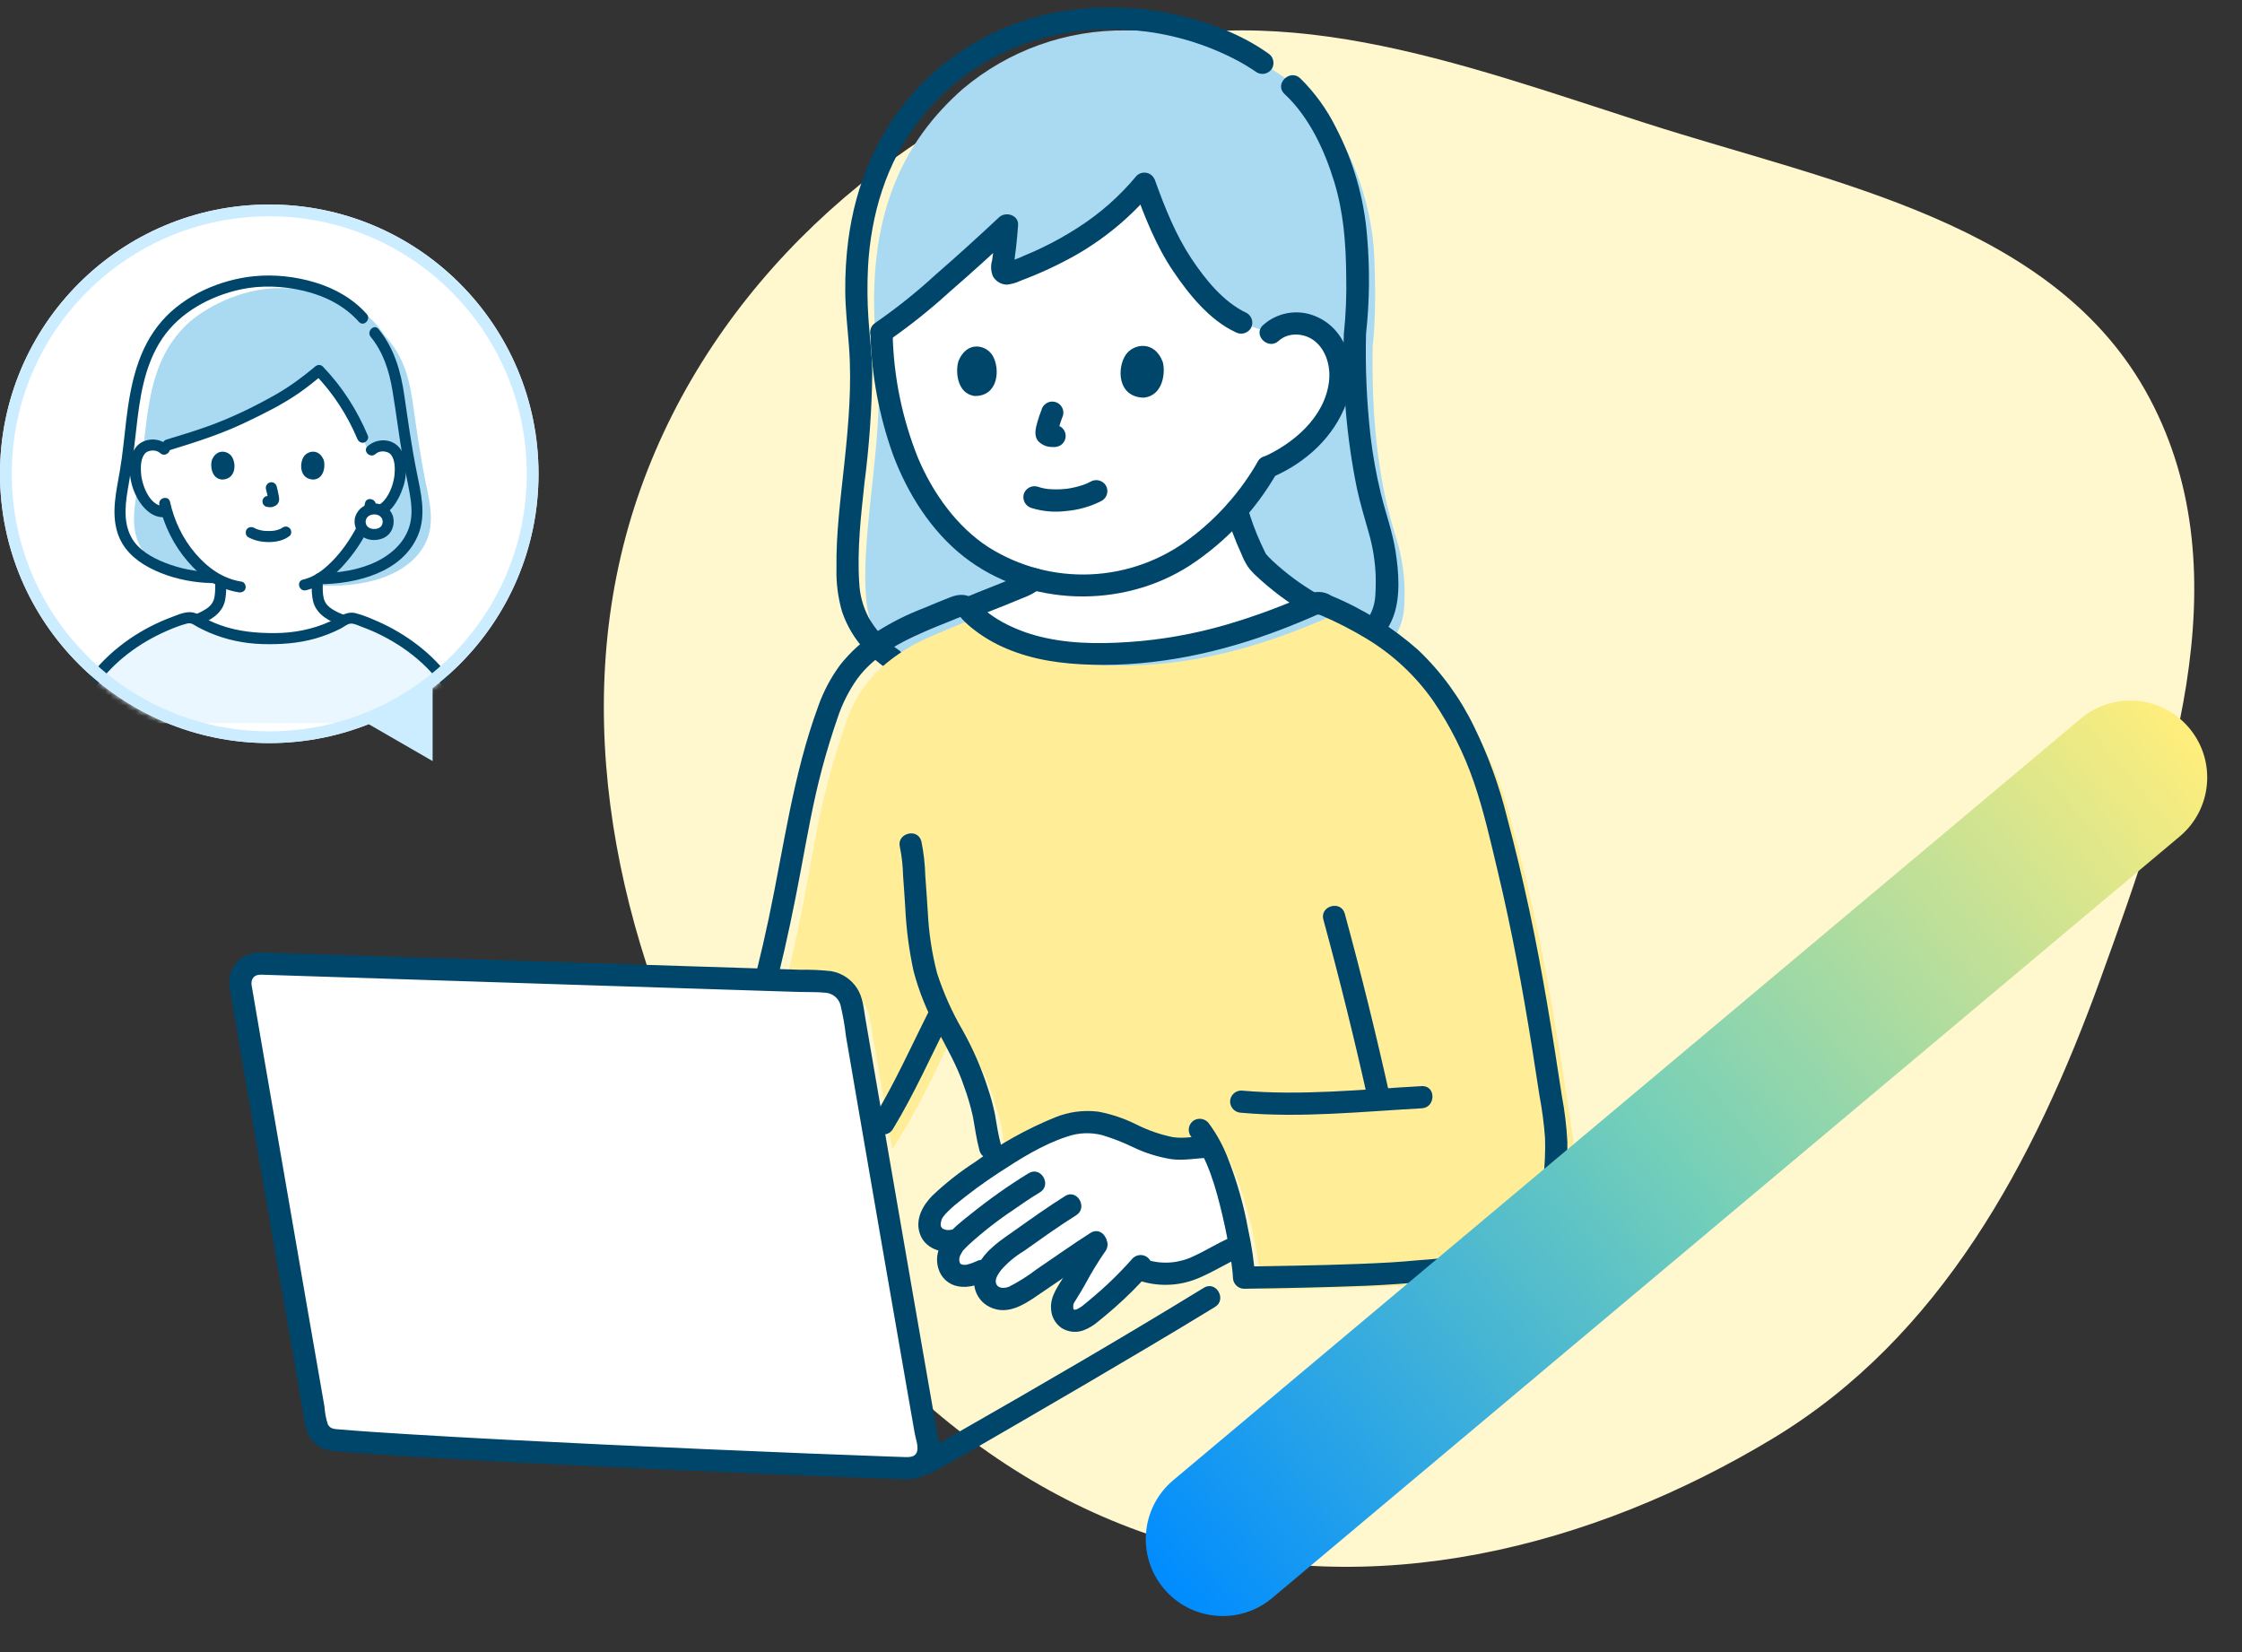 <svg width="437" height="322" viewBox="0 0 437 322" fill="none" xmlns="http://www.w3.org/2000/svg">
<rect x="0" y="0" width="437" height="322" fill="#333333" stroke="none"/>
<path d="M320.621 23.957C357.584 35.816 400.725 43.328 418.97 77.591C437.465 112.325 422.828 153.749 409.433 190.749C396.454 226.602 378.215 260.654 345.568 280.352C310.129 301.733 267.407 312.375 227.808 300.332C187.268 288.002 157.086 255.123 138.084 217.249C119.005 179.224 110.578 135.256 124.882 95.191C138.965 55.747 172.332 25.413 211.689 11.09C247.407 -1.909 284.428 12.346 320.621 23.957Z" fill="#FFF7CE"/>
<circle cx="52.483" cy="92.347" r="52.483" fill="white"/>
<mask id="mask0_766_172" style="mask-type:alpha" maskUnits="userSpaceOnUse" x="0" y="39" width="105" height="106">
<circle cx="52.483" cy="92.347" r="52.483" fill="white"/>
</mask>
<g mask="url(#mask0_766_172)">
<path d="M43.926 113.898C37.794 113.898 29.802 111.116 27.388 106.633C25.28 102.718 26.255 98.376 27.02 93.956C28.949 83.357 27.888 71.406 36.374 63.281C39.528 60.262 46.634 56.149 54.619 56.149C59.531 56.149 64.76 57.153 69.023 59.691C71.406 61.11 73.497 63.037 74.982 65.398C78.454 69.099 79.707 73.383 80.408 78.188C81.186 83.527 81.909 88.88 83.003 94.166C83.995 98.959 85.017 103.404 81.859 107.591C78.085 112.594 70.802 114.154 64.728 114.154" fill="#AAD9F2"/>
<path d="M29.595 98.915C30.337 99.527 31.458 99.918 32.497 99.655C33.248 102.242 34.614 105.366 37.022 108.272C38.886 110.521 40.847 112.197 43.033 113.25C43.024 114.078 43.044 114.464 42.961 115.604C42.92 116.157 42.878 116.753 42.673 117.292C42.399 118.001 42.029 118.615 41.436 119.094C40.447 119.89 39.436 120.359 38.277 120.814C42.605 123.394 47.664 124.595 52.737 124.455C57.22 124.575 61.692 123.659 65.676 121.67C66.05 121.425 66.439 121.171 66.834 120.913C65.565 120.426 64.481 119.948 63.42 119.094C62.826 118.615 62.457 118.001 62.183 117.292C61.978 116.754 61.935 116.157 61.895 115.604C61.806 114.376 61.835 114.022 61.819 113.046C66.499 110.452 70.193 104.136 70.872 102.314C71.107 101.829 71.493 100.831 71.805 99.811C71.969 99.839 72.063 99.856 72.063 99.856C73.036 100.024 74.056 99.655 74.751 99.091C76.436 97.723 77.14 95.809 77.57 94.558C78.177 92.791 78.226 89.932 77.338 88.377C77.04 87.856 76.347 86.968 74.71 86.904C73.705 86.864 72.472 87.292 71.856 88.501C70.972 85.558 69.544 82.47 67.798 79.584C66.145 76.854 64.206 74.305 62.17 72.228C57.495 76.13 54.956 77.771 46.508 81.783C41.403 84.208 35.791 85.76 31.405 87.126C30.868 86.828 30.267 86.711 29.73 86.728C28.093 86.779 27.393 87.662 27.091 88.181C26.19 89.729 26.217 92.588 26.811 94.36C27.231 95.615 27.921 97.535 29.595 98.915Z" fill="white"/>
<path d="M71.153 98.043C70.85 99.475 70.332 100.832 69.773 102.179C69.78 102.163 69.837 102.046 69.746 102.235C69.709 102.314 69.673 102.394 69.635 102.473C69.54 102.67 69.44 102.865 69.338 103.058C69.085 103.537 68.814 104.005 68.531 104.466C67.078 106.834 65.312 109.064 63.16 110.834C61.959 111.822 60.58 112.62 59.056 112.969C57.705 113.279 58.276 115.357 59.629 115.047C62.711 114.341 65.28 112.109 67.301 109.777C68.978 107.842 70.542 105.662 71.607 103.323C71.913 102.65 72.008 102.438 72.305 101.663C72.684 100.672 73.011 99.655 73.231 98.616C73.517 97.263 71.439 96.684 71.152 98.043L71.153 98.043Z" fill="#00466B"/>
<path d="M31.061 98.388C31.966 102.443 33.853 106.234 36.557 109.388C39.16 112.424 42.506 114.827 46.528 115.444C47.103 115.532 47.687 115.298 47.854 114.691C47.994 114.181 47.68 113.454 47.101 113.365C43.4 112.798 40.476 110.657 38.081 107.864C35.617 104.99 33.962 101.501 33.14 97.816C32.838 96.462 30.759 97.035 31.061 98.388Z" fill="#00466B"/>
<path d="M32.772 86.812C31.438 85.612 29.531 85.322 27.89 86.061C26.687 86.603 25.962 87.722 25.619 88.962C24.806 91.906 25.56 95.346 27.238 97.863C28.36 99.546 30.119 101.05 32.276 100.778C32.854 100.705 33.354 100.334 33.354 99.7C33.354 99.174 32.858 98.549 32.276 98.622C29.334 98.993 27.693 94.709 27.5 92.347C27.398 91.108 27.401 89.549 28.168 88.496C28.058 88.647 28.272 88.383 28.279 88.376C28.32 88.338 28.424 88.232 28.453 88.21C28.678 88.038 28.939 87.934 29.213 87.871C29.93 87.706 30.693 87.837 31.247 88.336C32.276 89.261 33.806 87.741 32.772 86.812Z" fill="#00466B"/>
<path d="M73.185 88.493C73.718 88.021 74.447 87.892 75.133 88.032C75.437 88.094 75.735 88.205 75.981 88.399C75.918 88.349 76.185 88.6 76.153 88.568C76.182 88.596 76.371 88.845 76.261 88.69C77.015 89.753 77.007 91.308 76.895 92.547C76.683 94.913 75.002 99.171 72.062 98.777C71.484 98.7 70.984 99.328 70.984 99.855C70.984 100.502 71.482 100.855 72.062 100.933C75.605 101.407 77.766 97.543 78.659 94.691C79.45 92.166 79.492 88.141 77.011 86.499C75.361 85.408 73.104 85.691 71.661 86.969C70.62 87.891 72.149 89.41 73.185 88.493Z" fill="#00466B"/>
<path d="M48.426 104.726C49.669 105.383 51.008 105.66 52.415 105.651C53.854 105.641 55.298 105.354 56.45 104.456C56.897 104.108 56.843 103.293 56.45 102.932C55.976 102.498 55.403 102.561 54.927 102.932C55.256 102.676 55.011 102.865 54.925 102.919C54.846 102.971 54.764 103.018 54.68 103.062C54.637 103.084 54.593 103.105 54.549 103.127C54.426 103.19 54.451 103.104 54.602 103.109C54.51 103.106 54.353 103.202 54.263 103.231C53.954 103.331 53.637 103.399 53.317 103.448C53.48 103.423 53.315 103.447 53.239 103.454C53.147 103.463 53.053 103.47 52.96 103.477C52.736 103.491 52.512 103.497 52.287 103.496C52.086 103.494 51.885 103.487 51.685 103.474C51.593 103.468 51.5 103.461 51.409 103.451C51.388 103.449 51.055 103.397 51.288 103.438C50.99 103.385 50.695 103.329 50.404 103.242C50.28 103.205 50.159 103.161 50.037 103.119C49.765 103.026 50.207 103.206 49.962 103.09C49.81 103.018 49.661 102.944 49.513 102.866C49.014 102.603 48.318 102.723 48.038 103.253C47.775 103.75 47.893 104.446 48.425 104.727L48.426 104.726Z" fill="#00466B"/>
<path d="M51.845 95.356C52.018 96.015 52.184 96.685 52.283 97.359L52.245 97.073C52.257 97.165 52.262 97.256 52.253 97.349L52.291 97.062C52.284 97.106 52.275 97.146 52.261 97.187L52.37 96.929C52.357 96.958 52.343 96.983 52.326 97.009L52.495 96.791C52.474 96.816 52.454 96.835 52.429 96.856L52.648 96.687C52.597 96.719 52.544 96.746 52.489 96.771L52.747 96.662C52.66 96.699 52.573 96.725 52.48 96.74L52.766 96.702C52.682 96.712 52.6 96.711 52.515 96.702L52.802 96.74C52.707 96.727 52.614 96.704 52.519 96.691C52.376 96.646 52.233 96.64 52.089 96.672C51.946 96.678 51.812 96.721 51.688 96.799C51.465 96.93 51.251 97.186 51.193 97.443C51.13 97.719 51.144 98.029 51.302 98.274C51.442 98.491 51.677 98.733 51.946 98.769C52.166 98.799 52.379 98.855 52.603 98.864C52.949 98.879 53.27 98.773 53.578 98.632C53.96 98.457 54.258 98.11 54.36 97.699C54.446 97.35 54.409 97.049 54.35 96.7C54.241 96.054 54.092 95.415 53.926 94.781C53.857 94.521 53.662 94.273 53.431 94.137C53.2 94.002 52.859 93.945 52.6 94.028C52.039 94.21 51.694 94.77 51.847 95.354L51.845 95.356Z" fill="#00466B"/>
<path d="M41.3 89.668C40.965 90.755 41.183 93.256 43.243 93.469C45.966 93.453 46.111 90.429 45.195 89.007C44.444 87.843 42.238 87.358 41.3 89.668H41.3Z" fill="#00466B"/>
<path d="M63.103 89.667C63.438 90.755 63.219 93.256 61.16 93.469C58.437 93.453 58.292 90.429 59.209 89.007C59.959 87.843 62.166 87.358 63.103 89.667Z" fill="#00466B"/>
<path d="M61.407 71.467C58.912 73.547 56.325 75.448 53.49 77.043C49.32 79.391 44.947 81.499 40.44 83.11C37.802 84.053 35.12 84.862 32.442 85.681C31.119 86.085 31.683 88.166 33.014 87.759C38.078 86.21 43.09 84.613 47.876 82.321C51.463 80.604 55.061 78.841 58.333 76.562C59.926 75.453 61.44 74.234 62.931 72.992C63.997 72.103 62.466 70.585 61.407 71.468L61.407 71.467Z" fill="#00466B"/>
<path d="M61.407 72.991C64.889 76.566 67.699 80.906 69.633 85.502C69.859 86.039 70.346 86.424 70.959 86.255C71.464 86.116 71.939 85.47 71.712 84.93C69.627 79.976 66.69 75.325 62.931 71.468C61.962 70.472 60.438 71.997 61.407 72.991Z" fill="#00466B"/>
<path d="M72.93 99.187C71.312 99.187 70.194 100.325 70.194 101.656C70.194 103.146 71.337 104.172 72.93 104.172C74.586 104.172 75.667 103.137 75.667 101.656C75.667 100.316 74.543 99.187 72.93 99.187Z" fill="white"/>
<path d="M72.931 98.109C71.31 98.129 69.851 99.028 69.293 100.577C68.766 102.039 69.394 103.691 70.625 104.571C71.843 105.441 73.627 105.451 74.93 104.775C76.311 104.057 76.927 102.484 76.676 100.995C76.376 99.213 74.639 98.13 72.931 98.109C72.367 98.102 71.827 98.609 71.853 99.186C71.879 99.776 72.327 100.257 72.931 100.264C73.013 100.265 73.094 100.271 73.177 100.273C73.382 100.278 73.154 100.26 73.128 100.261C73.246 100.255 73.391 100.309 73.505 100.341C73.577 100.362 73.646 100.387 73.717 100.41C73.922 100.476 73.659 100.387 73.662 100.385C73.707 100.361 73.988 100.561 74.035 100.592L74.093 100.632C74.167 100.686 74.167 100.686 74.094 100.631L74.039 100.59C74.074 100.619 74.108 100.649 74.141 100.68C74.165 100.702 74.353 100.929 74.373 100.927C74.302 100.932 74.242 100.724 74.343 100.898C74.371 100.946 74.403 100.992 74.431 101.04C74.457 101.087 74.477 101.145 74.508 101.188C74.543 101.262 74.529 101.227 74.466 101.083C74.482 101.125 74.497 101.167 74.511 101.209C74.532 101.271 74.554 101.505 74.593 101.534C74.578 101.523 74.572 101.256 74.581 101.45C74.584 101.519 74.589 101.587 74.59 101.656C74.59 101.704 74.589 101.753 74.587 101.801L74.582 101.872C74.57 101.991 74.576 101.965 74.598 101.794C74.543 101.872 74.546 102.06 74.517 102.156C74.507 102.188 74.456 102.284 74.464 102.312C74.435 102.214 74.57 102.104 74.482 102.263C74.43 102.357 74.377 102.448 74.322 102.54C74.232 102.688 74.247 102.533 74.356 102.5C74.34 102.505 74.289 102.578 74.271 102.595C74.228 102.642 74.182 102.687 74.135 102.73C74.111 102.752 74.087 102.773 74.061 102.793C73.999 102.845 74.029 102.822 74.152 102.724C74.093 102.723 73.936 102.865 73.872 102.899C73.849 102.911 73.696 102.968 73.689 102.988C73.696 102.966 73.94 102.901 73.754 102.955C73.639 102.989 73.527 103.028 73.41 103.053C73.365 103.063 73.234 103.111 73.191 103.094L73.326 103.076C73.275 103.081 73.223 103.085 73.171 103.088C73.038 103.097 72.905 103.098 72.773 103.093C72.722 103.091 72.67 103.085 72.619 103.083C72.357 103.072 72.858 103.133 72.606 103.081C72.487 103.056 72.369 103.031 72.252 102.996C72.207 102.982 72.163 102.965 72.118 102.951C72.008 102.909 72.03 102.919 72.181 102.981C72.139 102.962 72.098 102.943 72.057 102.922C71.956 102.87 71.864 102.809 71.768 102.75C71.646 102.674 71.812 102.721 71.827 102.799C71.822 102.771 71.703 102.69 71.679 102.668C71.633 102.623 71.455 102.391 71.546 102.533C71.646 102.691 71.53 102.506 71.516 102.484C71.48 102.429 71.446 102.372 71.415 102.315L71.385 102.256C71.336 102.152 71.345 102.177 71.412 102.331C71.416 102.315 71.374 102.229 71.366 102.205C71.329 102.096 71.307 101.985 71.279 101.873C71.222 101.636 71.287 102.127 71.281 101.878C71.28 101.83 71.275 101.781 71.274 101.732C71.272 101.662 71.272 101.591 71.277 101.521C71.278 101.487 71.282 101.453 71.285 101.419C71.294 101.334 71.289 101.374 71.27 101.538C71.316 101.493 71.353 101.216 71.373 101.151C71.428 100.971 71.359 101.216 71.34 101.223C71.372 101.212 71.443 101.023 71.464 100.988C71.488 100.95 71.513 100.914 71.537 100.876C71.642 100.702 71.37 101.043 71.554 100.856C71.575 100.835 71.816 100.588 71.822 100.595C71.828 100.603 71.614 100.739 71.825 100.597C71.884 100.558 71.945 100.521 72.006 100.486C72.055 100.458 72.119 100.438 72.165 100.404C72.238 100.37 72.207 100.382 72.074 100.439C72.12 100.421 72.166 100.404 72.212 100.388C72.358 100.339 72.505 100.307 72.655 100.276C72.775 100.25 72.709 100.218 72.604 100.282C72.671 100.242 72.854 100.267 72.932 100.266C73.495 100.259 74.036 99.775 74.01 99.188C73.984 98.61 73.536 98.103 72.932 98.11L72.931 98.109Z" fill="#00466B"/>
<path d="M72.258 65.658C74.692 68.631 75.851 72.28 76.48 76.018C77.255 80.615 77.791 85.249 78.621 89.839C79.004 91.962 79.494 94.066 79.861 96.192C80.168 97.969 80.371 99.847 80.034 101.636C79.353 105.242 76.632 107.858 73.444 109.425C70 111.117 66.044 111.685 62.243 111.719C60.856 111.731 60.853 113.887 62.243 113.874C69.444 113.81 78.479 111.621 81.507 104.237C83.127 100.289 82.031 96.001 81.222 92.003C80.222 87.059 79.535 82.06 78.808 77.071C78.121 72.353 76.853 67.883 73.782 64.134C72.903 63.06 71.385 64.593 72.258 65.658Z" fill="#00466B"/>
<path d="M41.211 111.463C38.102 111.449 34.992 110.8 32.103 109.658C29.672 108.697 27.008 107.207 25.675 104.861C23.81 101.577 24.512 97.613 25.133 94.088C25.718 90.763 26.135 87.43 26.51 84.076C27.209 77.82 28.038 71.267 31.66 65.932C35.112 60.848 41.002 57.685 46.909 56.41C50.922 55.543 55.191 55.737 59.176 56.677C63.281 57.646 67.122 59.55 69.955 62.732C70.879 63.77 72.399 62.241 71.479 61.208C68.811 58.212 65.245 56.207 61.431 55.051C57.653 53.907 53.494 53.445 49.561 53.831C42.971 54.478 36.007 57.489 31.584 62.534C26.902 67.876 25.468 74.825 24.632 81.675C24.219 85.06 23.934 88.465 23.352 91.827C22.676 95.737 21.658 99.923 22.899 103.828C23.897 106.968 26.257 109.135 29.111 110.64C32.11 112.221 35.452 113.133 38.815 113.488C39.611 113.572 40.41 113.615 41.211 113.619C42.598 113.625 42.6 111.469 41.211 111.463L41.211 111.463Z" fill="#00466B"/>
<path d="M35.92 122.866C37.858 122.105 39.958 121.516 41.654 120.273C42.748 119.472 43.59 118.379 43.868 117.024C44.097 115.907 44.103 114.731 44.109 113.593C44.116 112.206 41.961 112.204 41.953 113.593C41.948 114.512 41.965 115.48 41.803 116.38C41.622 117.377 41.078 118.083 40.24 118.64C38.741 119.637 37.026 120.128 35.347 120.787C34.805 120.999 34.428 121.509 34.594 122.112C34.736 122.628 35.375 123.08 35.92 122.866Z" fill="#00466B"/>
<path d="M60.746 113.593C60.752 114.771 60.74 116.015 61.017 117.165C61.354 118.562 62.258 119.63 63.418 120.427C65.13 121.605 67.204 122.174 69.123 122.925C69.665 123.138 70.306 122.692 70.449 122.173C70.616 121.562 70.24 121.06 69.696 120.847C68.037 120.198 66.334 119.721 64.835 118.781C63.959 118.233 63.337 117.588 63.096 116.591C62.867 115.639 62.907 114.575 62.902 113.593C62.894 112.206 60.739 112.203 60.746 113.593L60.746 113.593Z" fill="#00466B"/>
<path d="M14.257 140.941C16.839 130.654 26.953 122.9 37.27 120.183C41.81 123.2 47.266 124.605 52.737 124.454C58.159 124.599 63.567 123.234 68.112 120.28C78.306 123.073 88.224 130.769 90.777 140.941" fill="#EAF7FF"/>
<path d="M15.296 141.228C16.724 135.647 20.385 130.936 24.892 127.448C27.235 125.633 29.836 124.131 32.551 122.948C33.824 122.394 35.164 121.86 36.512 121.516C37.296 121.316 37.855 121.834 38.515 122.196C39.276 122.612 40.057 122.983 40.855 123.322C44.086 124.694 47.561 125.424 51.068 125.531C54.576 125.638 58.1 125.413 61.493 124.444C63.177 123.964 64.82 123.317 66.38 122.524C66.972 122.223 67.701 121.584 68.366 121.542C69.061 121.498 69.99 121.983 70.638 122.219C73.368 123.216 75.974 124.561 78.384 126.186C83.692 129.762 88.127 134.936 89.737 141.229C90.081 142.572 92.161 142.003 91.816 140.656C90.288 134.687 86.393 129.599 81.578 125.858C79.101 123.933 76.4 122.319 73.521 121.069C72.169 120.482 70.755 119.872 69.321 119.51C67.431 119.033 65.853 120.442 64.222 121.176C60.932 122.659 57.292 123.367 53.693 123.389C50.024 123.411 46.487 123.105 43.006 121.864C42.203 121.578 41.418 121.251 40.653 120.878C39.837 120.481 39.076 119.955 38.252 119.582C36.727 118.891 35.035 119.685 33.581 120.228C30.655 121.32 27.851 122.747 25.276 124.518C19.638 128.398 14.94 133.925 13.217 140.657C12.873 142.001 14.951 142.574 15.295 141.229L15.296 141.228Z" fill="#00466B"/>
</g>
<circle cx="52.483" cy="92.347" r="51.338" stroke="#CBEDFF" stroke-width="2.291"/>
<g clip-path="url(#clip0_766_172)">
<path d="M255.361 19.092C253.516 17.46 251.569 15.945 249.533 14.558C249.397 14.458 249.262 14.364 249.113 14.268C246.291 12.381 243.249 10.844 240.056 9.691C233.505 7.131 226.524 5.853 219.49 5.928C207.85 5.783 196.547 9.835 187.654 17.343C175.898 27.709 168.845 42.133 170.657 65.692C173.191 83.379 167.54 102.45 168.861 117.029C169.244 121.404 171.426 126.669 177.489 130.829C177.489 130.829 197.114 137.74 219.286 137.74C241.457 137.74 264.083 129.549 264.083 129.549C273.534 126.047 273.689 120.104 273.764 116.646C273.88 112.392 273.251 108.151 271.904 104.114C270.23 98.571 267.162 87.318 267.554 67.421C268.264 61.678 267.999 53.337 267.87 50.129C267.419 39.012 262.716 26.449 255.583 19.308C255.517 19.24 255.437 19.168 255.357 19.098" fill="#AAD9F2"/>
<path d="M247.165 10.385C241.891 6.624 235.381 4.221 229.081 2.834C222.019 1.282 214.732 1.038 207.581 2.114C196.356 3.824 186.056 9.324 178.395 17.7C170.95 25.858 166.749 35.974 165.334 46.864C164.923 50.102 164.729 53.364 164.752 56.629C164.767 60.322 165.213 63.926 165.487 67.601C166.047 75.079 165.397 82.585 164.611 90.023C163.882 96.936 162.937 103.882 163.041 110.847C162.973 113.685 163.344 116.516 164.139 119.241C165.112 122.093 166.69 124.701 168.766 126.885C170.032 128.194 171.429 129.37 172.936 130.393C173.433 130.677 174.022 130.755 174.575 130.61C175.129 130.465 175.604 130.109 175.897 129.617C176.175 129.119 176.249 128.533 176.105 127.982C175.96 127.431 175.607 126.957 175.121 126.659C172.677 125.007 170.661 122.799 169.236 120.217C168.177 118.152 167.576 115.884 167.475 113.566C167.053 107.096 167.803 100.593 168.494 94.163C169.418 87.03 169.928 79.85 170.02 72.659C169.988 69.072 169.489 65.562 169.263 61.995C169.047 58.706 169.022 55.407 169.186 52.115C169.727 41.864 172.741 31.717 179.054 23.591C185.145 15.664 193.69 9.973 203.355 7.407C215.833 4.161 229.069 5.606 240.552 11.467C242.085 12.252 243.565 13.139 244.981 14.119C245.478 14.404 246.067 14.482 246.62 14.337C247.174 14.192 247.649 13.835 247.941 13.344C248.219 12.846 248.294 12.26 248.149 11.708C248.004 11.157 247.652 10.683 247.165 10.385Z" fill="#00466B"/>
<path d="M261.198 129.323C265.782 127.586 269.932 124.813 271.639 120.031C273.018 116.171 272.625 111.382 272.015 107.454C271.426 103.649 270.084 100.018 269.17 96.283C268.265 92.573 267.587 88.813 267.138 85.021C266.391 78.411 266.097 71.757 266.258 65.106L264.669 67.191C265.117 67.049 265.509 66.772 265.793 66.399C266.078 66.026 266.24 65.574 266.258 65.105C266.948 58.787 267.02 52.416 266.472 46.084C265.889 38.651 263.809 31.412 260.357 24.802C258.594 21.256 256.252 18.028 253.427 15.252C251.391 13.36 248.324 16.409 250.368 18.309C255.154 22.758 258.174 29.265 260.054 35.415C261.886 41.407 262.336 47.439 262.398 53.663C262.489 57.483 262.333 61.305 261.932 65.105L263.521 63.02C263.07 63.157 262.674 63.431 262.388 63.806C262.103 64.18 261.944 64.635 261.932 65.105C261.612 75.217 262.471 85.331 264.493 95.244C265.109 98.069 265.935 100.822 266.722 103.6C267.559 106.417 268.037 109.327 268.145 112.263C268.17 113.244 268.158 114.226 268.119 115.206C268.108 115.47 268.094 115.734 268.075 115.997C268.063 116.163 268.047 116.329 268.032 116.495C267.98 117.117 268.065 116.405 267.998 116.782C267.814 118.323 267.218 119.786 266.272 121.017C264.604 122.923 262.456 124.348 260.051 125.147C259.507 125.313 259.047 125.681 258.766 126.176C258.485 126.671 258.404 127.255 258.54 127.807C258.697 128.358 259.063 128.825 259.561 129.107C260.059 129.39 260.649 129.465 261.202 129.317L261.198 129.323Z" fill="#00466B"/>
<path d="M193.702 116.532C195.606 115.787 197.669 114.969 200.186 113.855C200.731 113.608 201.237 113.283 201.69 112.892C208.365 114.68 215.41 114.539 222.007 112.486C227.746 110.608 232.978 107.443 237.305 103.233C238.627 102.035 239.883 100.764 241.065 99.427C242.023 102.679 243.266 105.839 244.78 108.872C245.648 110.625 252.444 115.845 255.967 117.809C241.068 124.347 225.385 128.748 207.378 127.066C201.321 126.502 193.223 123.913 188.632 118.651C188.616 118.632 188.599 118.614 188.582 118.596L188.652 118.569C190.355 117.836 191.962 117.214 193.702 116.532Z" fill="white"/>
<path d="M188.679 50.846C191.261 48.526 193.812 46.178 196.276 43.879C196.085 46.681 195.786 49.379 195.33 52.194C195.302 52.357 195.316 52.524 195.372 52.679C195.428 52.834 195.523 52.972 195.648 53.08C195.773 53.188 195.923 53.262 196.085 53.294C196.247 53.327 196.414 53.317 196.571 53.266C207.094 49.689 216.779 43.548 223.068 35.788C224.608 40.03 226.391 44.18 228.41 48.216C230.935 53.188 237.29 61.79 242.873 63.268C244.336 63.819 246.24 64.363 247.703 64.913C250.163 62.513 254.392 62.506 257.197 64.494C258.558 65.551 259.641 66.924 260.351 68.494C261.061 70.064 261.376 71.783 261.27 73.503C261.015 76.953 259.74 80.25 257.607 82.976C254.87 86.577 251.213 89.376 247.02 91.079C244.451 95.623 241.171 99.727 237.305 103.235C232.978 107.444 227.746 110.609 222.007 112.486C215.41 114.539 208.365 114.68 201.69 112.892C198.096 111.955 194.667 110.469 191.527 108.486C187.911 106.071 184.779 103.001 182.294 99.434C179.176 95.195 176.788 90.466 175.229 85.442C173.747 80.889 172.769 76.188 172.312 71.422C171.999 68.719 171.873 66.43 171.823 64.776C172.803 64.056 174.051 63.065 175.175 62.276C179.576 58.84 184.175 54.889 188.679 50.846Z" fill="white"/>
<path d="M306.562 221.563C302.756 196.137 300.151 180.32 293.74 157.097C291.462 149.398 287.87 142.151 283.121 135.675C280.775 132.676 278.037 130.005 274.981 127.732C270.718 124.567 266.067 121.96 261.141 119.976C260.914 119.88 260.669 119.832 260.423 119.834C260.177 119.836 259.933 119.889 259.708 119.989C244.726 126.598 228.958 131.064 210.837 129.373C204.78 128.808 196.682 126.22 192.091 120.957C191.849 120.68 191.527 120.484 191.169 120.397C190.812 120.309 190.436 120.334 190.093 120.467C186.746 121.765 183.547 123.111 180.271 124.566C177.441 125.87 174.8 127.549 172.418 129.557C168.916 132.572 166.315 136.493 164.899 140.889C162.255 148.426 160.219 156.162 158.812 164.023C157.036 173.762 155.476 182.258 153.096 191.835C153.096 191.835 152.991 192.387 152.82 193.276C157.545 193.426 161.493 193.547 164.323 193.637C165.571 193.674 166.767 194.141 167.709 194.96C168.651 195.779 169.28 196.898 169.49 198.128C170.869 206.198 172.272 214.373 173.727 222.82C173.794 223.203 173.859 223.58 173.925 223.963C179.335 215.764 182.794 207.518 186.828 199.623C188.451 202.913 190.331 206.088 191.867 209.42C192.801 211.492 193.571 213.634 194.169 215.826C194.287 216.241 194.426 216.646 194.581 217.048C195.586 219.65 195.444 224.08 197.431 228.775C200.191 226.988 203.042 225.347 205.972 223.857C209.642 221.993 213.753 220.335 217.765 221.2C222.886 222.308 225.368 224.568 230.453 225.812C234.17 226.726 236.189 225.812 239.402 225.794C243.91 234.465 245.855 248.874 245.943 251.329C250.484 251.263 271.638 250.928 278.49 250.232C283.892 249.682 289.431 249.562 294.494 247.6C295.879 247.066 297.208 246.395 298.461 245.598C301.885 243.561 304.439 240.336 305.636 236.538C306.735 231.627 307.048 226.572 306.562 221.563Z" fill="#FFED98"/>
<path d="M257.945 179.229C261.147 190.98 264.068 202.802 266.709 214.695C267.312 217.41 271.487 216.261 270.882 213.545C268.242 201.653 265.321 189.831 262.119 178.08C261.388 175.397 257.212 176.535 257.945 179.229Z" fill="#00466B"/>
<path d="M241.929 216.88C253.599 217.923 265.46 216.655 277.124 216.012C279.893 215.859 279.911 211.534 277.124 211.688C265.464 212.331 253.599 213.598 241.929 212.555C241.356 212.559 240.808 212.788 240.403 213.193C239.998 213.598 239.769 214.145 239.765 214.717C239.777 215.287 240.008 215.83 240.412 216.233C240.815 216.636 241.359 216.868 241.929 216.88Z" fill="#00466B"/>
<path d="M175.407 165.108C175.777 166.948 175.984 168.817 176.024 170.694C176.192 172.777 176.311 174.862 176.453 176.947C176.649 181.086 177.187 185.201 178.063 189.25C179.122 193.267 180.682 197.135 182.707 200.763C184.582 204.324 186.595 207.815 187.874 211.648C188.596 213.602 189.184 215.603 189.634 217.636C190.045 219.842 190.326 222.051 190.91 224.227C191.631 226.912 195.808 225.772 195.084 223.077C194.559 221.128 194.263 219.146 193.926 217.161C193.574 215.455 193.117 213.772 192.557 212.122C191.292 208.172 189.63 204.36 187.599 200.744C185.563 197.249 183.906 193.548 182.657 189.702C181.644 185.801 181.036 181.806 180.843 177.78C180.674 175.419 180.546 173.054 180.355 170.694C180.298 168.431 180.04 166.178 179.583 163.961C178.869 161.274 174.693 162.414 175.41 165.111L175.407 165.108Z" fill="#00466B"/>
<path d="M181.306 196.593C177.693 203.723 174.454 211.043 170.299 217.886C168.849 220.272 172.59 222.447 174.035 220.069C178.194 213.222 181.428 205.906 185.044 198.776C186.299 196.298 182.567 194.106 181.306 196.593Z" fill="#00466B"/>
<path d="M238.983 100C239.766 102.682 240.746 105.304 241.914 107.842C242.257 108.734 242.685 109.59 243.193 110.398C243.677 111.057 244.223 111.667 244.826 112.22C247.773 114.989 251.022 117.419 254.511 119.464C256.918 120.876 259.098 117.14 256.695 115.73C253.576 113.912 250.67 111.754 248.028 109.295C247.546 108.85 247.091 108.376 246.667 107.876C246.811 108.046 246.887 108.236 246.742 107.945C246.671 107.799 246.59 107.657 246.518 107.512C246.24 106.949 245.977 106.379 245.717 105.807C244.691 103.555 243.835 101.23 243.156 98.85C242.403 96.175 238.226 97.312 238.983 100Z" fill="#00466B"/>
<path d="M189.742 120.437L190.092 120.287C190.65 120.048 189.86 120.377 190.183 120.249C190.412 120.159 190.641 120.059 190.871 119.965C191.384 119.755 191.899 119.549 192.416 119.346C193.454 118.936 194.496 118.536 195.534 118.121C196.777 117.629 198.014 117.122 199.245 116.6C200.671 116.092 202.004 115.353 203.191 114.414C203.593 114.007 203.819 113.458 203.819 112.885C203.819 112.313 203.593 111.763 203.191 111.356C202.778 110.963 202.23 110.744 201.661 110.744C201.091 110.744 200.543 110.963 200.131 111.356C200.066 111.413 199.871 111.571 200.051 111.436C199.934 111.526 199.809 111.605 199.683 111.68C199.379 111.857 199.064 112.012 198.739 112.145C198.435 112.279 198.131 112.411 197.827 112.541L197.277 112.775L197.153 112.827C196.05 113.287 194.943 113.734 193.829 114.17C191.731 114.996 189.631 115.812 187.559 116.703C187.064 116.993 186.703 117.467 186.558 118.021C186.412 118.576 186.493 119.166 186.783 119.661C187.084 120.143 187.558 120.492 188.109 120.636C188.659 120.78 189.242 120.709 189.742 120.437Z" fill="#00466B"/>
<path d="M249.233 66.438C251.116 64.694 254.235 64.896 256.193 66.423C258.537 68.252 259.385 71.501 259.046 74.351C258.213 81.354 252.046 86.543 245.973 89.192C245.481 89.484 245.123 89.958 244.978 90.512C244.832 91.066 244.911 91.654 245.197 92.15C245.497 92.635 245.971 92.985 246.522 93.13C247.073 93.274 247.659 93.201 248.158 92.926C254.544 90.141 260.019 85.164 262.446 78.528C264.737 72.261 262.871 64.086 256.122 61.521C254.454 60.883 252.642 60.72 250.886 61.048C249.131 61.376 247.5 62.183 246.175 63.38C244.129 65.278 247.195 68.33 249.235 66.438H249.233Z" fill="#00466B"/>
<path d="M169.661 64.931C169.847 73.037 171.34 81.06 174.084 88.691C176.894 96.181 181.494 103.508 187.858 108.491C200.36 118.28 218.719 118.762 231.965 110.185C238.958 105.588 244.764 99.404 248.908 92.137C250.293 89.718 246.555 87.537 245.171 89.955C241.821 95.809 237.308 100.918 231.91 104.967C226.322 109.206 219.571 111.64 212.56 111.942C205.55 112.245 198.614 110.401 192.681 106.659C186.46 102.64 181.819 96.062 178.959 89.319C175.833 81.559 174.149 73.295 173.988 64.931C173.888 62.157 169.56 62.139 169.661 64.931Z" fill="#00466B"/>
<path d="M221.068 36.606C223.067 42.14 225.333 47.908 228.641 52.811C231.719 57.372 235.741 62.38 240.847 64.756C241.346 65.029 241.931 65.101 242.481 64.957C243.032 64.812 243.506 64.463 243.807 63.98C244.092 63.484 244.17 62.895 244.025 62.342C243.88 61.788 243.523 61.314 243.03 61.021C238.486 58.906 234.923 54.462 232.211 50.376C229.195 45.834 227.088 40.561 225.243 35.457C225.078 34.912 224.71 34.452 224.214 34.17C223.719 33.889 223.134 33.809 222.582 33.947C222.031 34.103 221.564 34.47 221.281 34.967C220.998 35.465 220.923 36.054 221.071 36.606H221.068Z" fill="#00466B"/>
<path d="M221.526 34.269C218.279 38.192 214.441 41.588 210.151 44.334C207.935 45.768 205.632 47.062 203.255 48.209C202.05 48.792 200.827 49.344 199.585 49.846C198.343 50.436 197.044 50.9 195.708 51.229H196.859C197.252 52.438 197.473 52.729 197.522 52.102C197.546 51.955 197.568 51.808 197.59 51.661C197.644 51.296 197.696 50.93 197.746 50.564C197.852 49.792 197.953 49.02 198.043 48.246C198.211 46.793 198.339 45.335 198.442 43.876C198.581 41.912 196.031 41.151 194.745 42.344C190.688 46.128 186.597 49.867 182.405 53.497C178.702 56.904 174.767 60.05 170.628 62.913C168.298 64.421 170.465 68.166 172.812 66.647C177.142 63.663 181.262 60.386 185.144 56.839C189.448 53.122 193.646 49.285 197.805 45.407L194.109 43.876C193.948 46.169 193.723 48.458 193.379 50.731C193.071 51.757 193.126 52.857 193.534 53.846C193.807 54.336 194.204 54.744 194.686 55.031C195.168 55.317 195.717 55.471 196.278 55.476C197.205 55.373 198.108 55.112 198.948 54.707C199.904 54.352 200.852 53.973 201.792 53.577C203.604 52.817 205.389 51.997 207.133 51.09C213.819 47.723 219.754 43.041 224.582 37.324C224.973 36.91 225.191 36.363 225.191 35.795C225.191 35.226 224.973 34.679 224.582 34.266C224.174 33.864 223.625 33.639 223.052 33.639C222.48 33.639 221.93 33.864 221.522 34.266L221.526 34.269Z" fill="#00466B"/>
<path d="M184.826 245.702C184.822 245.598 184.821 245.494 184.826 245.394C184.851 244.361 185.244 243.371 185.933 242.601L186.732 241.588L185.694 241.807C184.937 241.988 184.144 241.941 183.415 241.669C182.685 241.398 182.054 240.916 181.6 240.284C180.843 239.167 181.321 237.284 181.654 236.608C182.2 235.696 182.877 234.871 183.665 234.158C184.576 233.257 188.524 230.239 189.552 229.491C193.652 226.502 197.985 223.845 202.508 221.545C206.177 219.68 210.289 218.022 214.301 218.887C219.422 219.995 221.904 222.256 226.989 223.499C230.57 224.38 232.578 223.567 235.59 223.488C238.545 229.178 240.401 237.341 241.352 242.972L240.727 243.158C239.44 243.699 236.187 245.713 232.443 247.265C230.772 247.953 228.982 248.303 227.175 248.295C225.368 248.287 223.581 247.921 221.916 247.219C218.979 250.482 215.767 253.488 212.315 256.203C211.673 256.717 209.545 258.281 207.807 256.811C206.667 255.844 206.934 253.632 207.496 252.771C210.201 248.62 211.357 245.543 214.354 241.717C209.385 244.802 204.606 248.413 199.658 251.546C198.049 252.564 196.706 253.448 194.83 253.12C193.988 252.986 193.225 252.544 192.689 251.881C192.153 251.218 191.882 250.38 191.928 249.529C192.027 248.62 192.359 247.752 192.89 247.007L191.4 247.699C190.49 248.165 189.514 248.488 188.506 248.656C187.99 248.734 187.462 248.698 186.961 248.551C186.459 248.403 185.996 248.148 185.604 247.802C185.123 247.206 184.849 246.468 184.826 245.702Z" fill="white"/>
<path d="M185.118 239.725C184.655 239.791 184.182 239.704 183.772 239.478C183.172 239.068 183.337 238.389 183.52 237.766C183.652 237.316 183.573 237.594 183.52 237.701C183.614 237.506 183.724 237.318 183.85 237.142C184.13 236.774 184.439 236.428 184.773 236.108C185.217 235.657 185.685 235.23 186.175 234.829C188.897 232.577 191.745 230.483 194.705 228.555C198.789 225.89 203.224 223.08 207.89 221.565C210.138 220.758 212.578 220.65 214.888 221.257C216.904 221.869 218.87 222.637 220.767 223.553C223.149 224.701 225.685 225.5 228.295 225.925C230.734 226.245 233.082 225.75 235.515 225.655C238.29 225.545 238.304 221.22 235.515 221.33C233.21 221.42 230.888 221.993 228.582 221.63C226.104 221.121 223.705 220.285 221.447 219.143C219.121 217.988 216.647 217.155 214.095 216.669C211.213 216.307 208.287 216.697 205.6 217.801C200.115 220.044 194.921 222.943 190.133 226.433C187.125 228.372 184.306 230.588 181.712 233.052C179.84 234.975 178.387 237.571 179.258 240.342C180.19 243.308 183.463 244.396 186.266 243.895C186.817 243.738 187.284 243.371 187.566 242.874C187.849 242.376 187.925 241.787 187.777 241.235C187.614 240.689 187.246 240.227 186.75 239.946C186.254 239.664 185.668 239.585 185.116 239.725H185.118Z" fill="#00466B"/>
<path d="M200.507 228.657C196.51 231.114 192.676 233.825 189.029 236.776C185.874 239.278 181.526 242.615 182.91 247.251C183.159 248.127 183.649 248.916 184.325 249.528C185.001 250.139 185.835 250.549 186.732 250.709C188.79 251.093 190.643 250.412 192.491 249.565C192.984 249.273 193.341 248.798 193.486 248.245C193.632 247.691 193.553 247.103 193.268 246.607C192.969 246.121 192.494 245.77 191.943 245.626C191.392 245.481 190.806 245.555 190.307 245.831C189.786 246.079 189.242 246.278 188.684 246.425C188.346 246.534 187.985 246.556 187.636 246.489C187.54 246.468 187.087 246.284 187.235 246.358C187.357 246.419 187.157 246.272 187.118 246.193C186.975 245.857 186.936 245.486 187.007 245.128C186.981 245.325 187.091 244.824 187.116 244.752C187.065 244.898 187.308 244.391 187.387 244.278C187.507 244.09 187.758 243.551 187.975 243.435C187.847 243.504 187.619 243.848 187.884 243.568C187.975 243.468 188.065 243.364 188.155 243.265C188.362 243.045 188.579 242.834 188.799 242.626C191.543 240.126 194.472 237.837 197.563 235.779C199.239 234.602 200.937 233.449 202.693 232.394C205.078 230.963 202.904 227.222 200.508 228.661L200.507 228.657Z" fill="#00466B"/>
<path d="M207.582 233.126C204.313 235.181 201.167 237.415 198.02 239.65C195.153 241.687 192.037 243.59 190.481 246.896C189.003 250.037 190.12 253.779 193.546 255.01C197.224 256.332 200.624 253.544 203.493 251.626C207.254 249.112 210.92 246.457 214.739 244.031C217.083 242.542 214.919 238.798 212.555 240.297C208.967 242.577 205.514 245.056 201.991 247.434C200.336 248.705 198.568 249.82 196.709 250.767C195.883 251.12 194.673 251.17 194.245 250.369C193.763 249.468 194.436 248.463 195.141 247.523C196.405 246.079 197.887 244.841 199.535 243.856C202.906 241.465 206.264 239.058 209.764 236.858C212.115 235.379 209.944 231.632 207.58 233.123L207.582 233.126Z" fill="#00466B"/>
<path d="M211.848 241.479C210.341 243.65 208.959 245.906 207.711 248.236C206.48 250.403 204.66 252.462 204.87 255.11C204.897 255.845 205.096 256.565 205.45 257.21C205.805 257.856 206.306 258.409 206.912 258.827C207.535 259.22 208.239 259.467 208.971 259.55C209.703 259.633 210.445 259.548 211.14 259.303C212.212 258.901 213.203 258.308 214.065 257.553C215.184 256.652 216.284 255.727 217.363 254.779C219.66 252.754 221.828 250.587 223.855 248.292C224.248 247.881 224.468 247.333 224.468 246.764C224.468 246.194 224.248 245.646 223.855 245.235C223.446 244.834 222.897 244.609 222.325 244.609C221.753 244.609 221.203 244.834 220.795 245.235C219.251 246.984 217.628 248.658 215.926 250.255C215.042 251.08 214.139 251.886 213.216 252.67C212.771 253.05 212.322 253.425 211.871 253.796C211.622 254.002 211.371 254.206 211.119 254.41C211.018 254.508 210.908 254.596 210.791 254.674C210.928 254.604 211.219 254.369 210.907 254.584C210.615 254.783 210.312 254.967 209.999 255.135C209.677 255.307 210.18 255.13 209.81 255.199C209.682 255.222 209.558 255.27 209.429 255.289C209.732 255.238 209.508 255.328 209.412 255.264C209.434 255.278 209.888 255.438 209.384 255.257C209.372 255.257 209.077 255.122 209.24 255.208C209.487 255.338 209.103 254.956 209.344 255.339C209.21 255.127 209.226 254.933 209.265 255.236C209.238 255.152 209.215 255.066 209.197 254.979C209.164 254.82 209.167 254.865 209.203 255.112L209.191 254.932C209.191 254.752 209.191 254.572 209.198 254.392C209.205 253.984 209.21 254.364 209.188 254.447C209.209 254.367 209.218 254.284 209.243 254.204C209.268 254.125 209.291 254.049 209.307 253.973C209.384 253.612 209.295 254.008 209.249 254.083C209.395 253.848 209.537 253.61 209.686 253.376C210.326 252.373 210.928 251.346 211.515 250.313C212.743 248.018 214.104 245.797 215.59 243.66C215.875 243.164 215.954 242.575 215.809 242.022C215.664 241.468 215.306 240.994 214.814 240.702C214.315 240.425 213.729 240.352 213.178 240.496C212.627 240.641 212.152 240.992 211.854 241.478L211.848 241.479Z" fill="#00466B"/>
<path d="M222.619 249.778C226.387 250.861 230.418 250.565 233.988 248.944C236.674 247.789 239.144 246.188 241.819 245.028C242.312 244.736 242.669 244.262 242.815 243.708C242.96 243.154 242.881 242.566 242.595 242.069C242.295 241.585 241.821 241.234 241.27 241.09C240.719 240.946 240.133 241.019 239.634 241.294C237.259 242.324 235.055 243.745 232.692 244.817C229.919 246.182 226.736 246.464 223.766 245.608C221.091 244.812 219.949 248.984 222.616 249.778H222.619Z" fill="#00466B"/>
<path d="M151.724 190.103C153.378 183.422 154.765 176.68 156.035 169.917C157.302 163.168 158.463 156.413 160.238 149.773C161.121 146.47 162.123 143.2 163.242 139.964C164.141 137.219 165.448 134.625 167.119 132.269C170.851 127.198 176.833 124.504 182.466 122.154C183.908 121.554 185.374 121.016 186.807 120.401C187.108 120.273 187.447 120.256 187.05 120.124C187.178 120.166 187.442 120.558 187.535 120.657C188.056 121.209 188.61 121.729 189.194 122.213C191.313 123.952 193.675 125.371 196.207 126.422C201.498 128.669 207.075 129.395 212.786 129.557C225.47 129.909 237.992 127.194 249.793 122.672C251.095 122.173 252.389 121.656 253.676 121.119C254.434 120.803 255.19 120.483 255.945 120.158C256.874 119.758 256.808 119.626 257.7 120.019C260.648 121.29 263.506 122.76 266.255 124.417C271.427 127.513 275.888 131.662 279.347 136.596C282.698 141.524 285.374 146.877 287.306 152.513C289.255 158.189 290.574 164.144 291.968 169.977C294.662 181.246 296.764 192.637 298.595 204.076C299.097 207.213 299.586 210.352 300.061 213.494C300.585 216.256 300.95 219.046 301.154 221.849C301.232 224.422 301.121 226.996 300.822 229.552C300.681 231.744 300.128 233.89 299.191 235.877C296.593 240.724 291.367 243.346 286.178 244.453C282.892 245.045 279.573 245.442 276.239 245.643C274.531 245.8 272.826 245.95 271.112 246.047C262.783 246.52 254.433 246.655 246.09 246.8C244.887 246.821 243.685 246.84 242.483 246.857L244.647 249.019C244.432 245.882 243.98 242.766 243.296 239.697C242.442 234.961 241.128 230.32 239.371 225.84C238.466 223.441 237.243 221.175 235.733 219.101C235.431 218.62 234.957 218.272 234.407 218.128C233.857 217.984 233.273 218.055 232.773 218.326C232.28 218.618 231.923 219.092 231.777 219.646C231.632 220.2 231.711 220.788 231.997 221.284C235.449 225.755 237.014 231.577 238.294 236.994C238.904 239.584 239.415 242.195 239.826 244.826C239.908 245.352 239.985 245.878 240.058 246.403C239.981 245.847 240.081 246.591 240.094 246.693C240.12 246.899 240.145 247.105 240.169 247.31C240.234 247.88 240.297 248.45 240.319 249.022C240.329 249.593 240.56 250.137 240.964 250.54C241.367 250.944 241.912 251.175 242.483 251.184C250.385 251.067 258.288 250.914 266.184 250.605C270.367 250.44 274.516 250.119 278.686 249.755C285.123 249.194 291.747 248.36 297.118 244.452C299.512 242.786 301.499 240.601 302.932 238.061C304.094 235.69 304.809 233.124 305.04 230.494C305.393 227.826 305.548 225.135 305.502 222.445C305.337 219.471 304.977 216.512 304.426 213.585C302.582 201.414 300.64 189.253 298.049 177.215C296.757 171.203 295.32 165.224 293.739 159.279C292.242 153.201 290.098 147.301 287.343 141.679C284.634 136.06 280.931 130.977 276.412 126.675C271.403 122.25 265.695 118.686 259.519 116.126C258.769 115.632 257.89 115.369 256.991 115.369C256.093 115.369 255.214 115.632 254.463 116.126C253.007 116.761 251.541 117.371 250.064 117.955C247.117 119.12 244.131 120.189 241.104 121.126C235.031 123.05 228.772 124.329 222.431 124.939C216.335 125.48 209.825 125.653 203.814 124.333C201.196 123.784 198.659 122.902 196.265 121.71C195.074 121.112 193.934 120.416 192.858 119.629C191.771 118.819 190.939 117.795 189.936 116.906C188.545 115.673 186.889 115.754 185.262 116.392C183.505 117.082 181.759 117.796 180.023 118.534C176.854 119.742 173.815 121.265 170.951 123.08C168.245 124.828 165.838 127 163.822 129.513C161.972 131.999 160.508 134.75 159.479 137.673C154.572 151.032 152.775 165.125 149.845 178.976C149.138 182.317 148.375 185.644 147.555 188.958C146.886 191.661 151.058 192.812 151.728 190.108L151.724 190.103Z" fill="#00466B"/>
<path d="M203.02 79.858C202.72 80.599 202.461 81.356 202.245 82.125C201.867 83.408 201.413 85.021 202.487 86.107C202.724 86.334 202.991 86.527 203.281 86.681C203.574 86.842 203.888 86.963 204.214 87.041C204.654 87.117 205.101 87.147 205.547 87.131C206.12 87.126 206.669 86.9 207.08 86.501C207.486 86.095 207.714 85.545 207.714 84.972C207.714 84.398 207.486 83.848 207.08 83.443C206.667 83.047 206.12 82.821 205.547 82.812C205.313 82.825 205.078 82.823 204.844 82.807L205.419 82.884C205.301 82.864 205.185 82.832 205.073 82.788L205.591 83.006C205.425 82.932 205.269 82.838 205.125 82.728L205.564 83.065C205.558 83.061 205.552 83.056 205.547 83.05L205.886 83.487C205.879 83.476 205.872 83.465 205.866 83.453L206.085 83.97C206.075 83.943 206.069 83.916 206.066 83.888L206.142 84.463C206.134 84.349 206.139 84.236 206.156 84.123L206.079 84.698C206.194 84.007 206.369 83.326 206.601 82.665C206.782 82.107 206.962 81.544 207.189 81.004C207.266 80.726 207.286 80.435 207.249 80.149C207.212 79.862 207.118 79.587 206.972 79.337C206.828 79.092 206.638 78.877 206.412 78.706C206.185 78.534 205.927 78.409 205.652 78.337C205.377 78.264 205.091 78.247 204.809 78.286C204.528 78.325 204.256 78.418 204.011 78.562L203.573 78.9C203.308 79.165 203.116 79.494 203.017 79.855L203.02 79.858Z" fill="#00466B"/>
<path d="M186.821 70.366C186.208 72.285 186.482 76.734 189.983 77.18C194.622 77.24 194.987 71.876 193.481 69.321C192.249 67.229 188.508 66.296 186.821 70.366Z" fill="#00466B"/>
<path d="M226.632 70.528C227.211 72.558 226.71 77.189 222.879 77.504C217.826 77.369 217.673 71.754 219.429 69.152C220.866 67.022 224.98 66.209 226.632 70.528Z" fill="#00466B"/>
<path d="M201.047 99.009C203.189 99.671 205.446 99.877 207.672 99.614C210.153 99.418 212.569 98.731 214.78 97.591C215.272 97.298 215.629 96.824 215.774 96.27C215.919 95.717 215.841 95.129 215.557 94.632C215.259 94.146 214.784 93.794 214.233 93.65C213.681 93.505 213.095 93.579 212.597 93.857C212.398 93.964 212.199 94.067 211.995 94.164C211.99 94.164 211.499 94.388 211.781 94.266C212.033 94.155 211.681 94.303 211.635 94.321C211.16 94.502 210.677 94.66 210.185 94.798C209.682 94.937 209.173 95.053 208.659 95.147C208.537 95.169 208.415 95.19 208.293 95.21C208.246 95.218 207.85 95.281 208.121 95.24C208.393 95.198 207.997 95.254 207.949 95.259C207.796 95.277 207.643 95.293 207.488 95.306C206.503 95.397 205.511 95.405 204.524 95.33C204.382 95.319 204.239 95.303 204.097 95.29C203.72 95.255 204.169 95.312 204.172 95.304C203.955 95.283 203.74 95.246 203.529 95.194C203.078 95.105 202.633 94.986 202.198 94.839C201.645 94.69 201.055 94.765 200.557 95.048C200.059 95.33 199.692 95.798 199.536 96.349C199.397 96.901 199.477 97.486 199.758 97.981C200.04 98.477 200.502 98.845 201.047 99.009Z" fill="#00466B"/>
<path d="M234.647 250.992C218.918 260.632 202.952 269.917 186.928 279.062C184.347 280.535 181.768 282.019 179.149 283.426C176.695 284.744 178.878 288.478 181.333 287.16C187.152 284.036 192.848 280.667 198.564 277.36C207.127 272.403 215.662 267.399 224.168 262.348C228.402 259.831 232.622 257.291 236.828 254.727C239.198 253.273 237.027 249.532 234.644 250.992H234.647Z" fill="#00466B"/>
<path d="M46.875 192.128C51.22 217.544 55.806 244.037 61.655 277.583C61.795 278.392 62.197 279.131 62.8 279.688C63.403 280.245 64.173 280.587 64.991 280.662C85.167 282.456 153.403 285.41 177.129 286.176C177.682 286.194 178.231 286.087 178.738 285.866C179.245 285.644 179.696 285.312 180.058 284.894C180.421 284.476 180.685 283.983 180.833 283.45C180.98 282.917 181.007 282.358 180.911 281.814C175.07 248.406 170.43 221.588 166.03 195.822C165.821 194.592 165.193 193.473 164.252 192.654C163.311 191.835 162.115 191.367 160.868 191.329C141.409 190.741 69.493 188.403 50.655 187.797C50.105 187.779 49.557 187.883 49.052 188.103C48.548 188.322 48.098 188.651 47.736 189.066C47.374 189.48 47.109 189.97 46.961 190.5C46.812 191.029 46.783 191.585 46.875 192.128Z" fill="white"/>
<path d="M44.789 192.704C47.751 210.03 50.736 227.353 53.744 244.671C55.477 254.661 57.214 264.651 58.955 274.639C59.369 277.011 59.474 279.594 61.389 281.317C62.742 282.537 64.36 282.774 66.102 282.92C68.104 283.089 70.107 283.236 72.112 283.371C84.283 284.217 96.48 284.83 108.67 285.431C122.79 286.128 136.912 286.766 151.038 287.345C156.913 287.585 162.789 287.816 168.666 288.039C171.001 288.125 173.337 288.208 175.672 288.286C177.213 288.481 178.778 288.228 180.18 287.557C181.079 287.032 181.825 286.28 182.343 285.377C182.861 284.474 183.132 283.451 183.13 282.41C183.032 281.123 182.833 279.845 182.534 278.588L181.813 274.453C181.355 271.83 180.898 269.208 180.441 266.586C179.589 261.698 178.739 256.811 177.889 251.924C176.29 242.726 174.697 233.528 173.11 224.33C171.624 215.719 170.145 207.107 168.671 198.494C168.332 196.512 168.194 194.386 167.075 192.649C166.514 191.774 165.779 191.023 164.914 190.445C164.049 189.867 163.075 189.473 162.051 189.289C160.058 189.066 158.054 188.973 156.05 189.012C144.848 188.664 133.646 188.308 122.444 187.944C108.843 187.508 95.243 187.069 81.643 186.629L51.575 185.661C50.08 185.499 48.573 185.833 47.287 186.611C46.394 187.209 45.683 188.039 45.229 189.011C44.775 189.984 44.596 191.062 44.712 192.129C44.73 192.697 44.963 193.236 45.365 193.638C45.767 194.04 46.307 194.273 46.875 194.291C47.448 194.288 47.997 194.059 48.402 193.654C48.807 193.249 49.036 192.701 49.039 192.129C48.866 190.777 49.5 189.934 50.889 189.967C51.663 189.983 52.435 190.016 53.208 190.041L59.079 190.23L74.614 190.733C87.526 191.154 100.438 191.57 113.35 191.984C125.334 192.369 137.318 192.752 149.301 193.131L155.799 193.335C157.519 193.388 159.306 193.308 161.017 193.5C161.657 193.567 162.262 193.821 162.757 194.23C163.252 194.639 163.616 195.185 163.802 195.8C164.29 197.804 164.649 199.836 164.878 201.886C165.573 205.947 166.269 210.006 166.968 214.064C170.069 232.101 173.192 250.133 176.339 268.161C176.772 270.644 177.205 273.127 177.638 275.609L178.284 279.303C178.465 280.328 178.975 281.672 178.795 282.708C178.586 283.901 177.516 284.027 176.491 283.993L173.475 283.891C168.288 283.71 163.102 283.515 157.917 283.303C144.541 282.769 131.168 282.185 117.796 281.552C105.019 280.946 92.242 280.313 79.474 279.528C75.062 279.258 70.648 278.975 66.243 278.608C65.337 278.532 64.362 278.56 63.899 277.612C63.535 276.488 63.314 275.323 63.242 274.144C63.015 272.841 62.788 271.537 62.561 270.234C61.699 265.289 60.839 260.344 59.979 255.399C56.957 238.015 53.952 220.627 50.963 203.235C50.295 199.34 49.629 195.446 48.963 191.551C48.806 191.001 48.439 190.534 47.941 190.251C47.443 189.969 46.853 189.893 46.3 190.041C45.754 190.205 45.291 190.573 45.01 191.069C44.728 191.565 44.649 192.151 44.789 192.704Z" fill="#00466B"/>
<path d="M84.323 148.338L71.42 140.889L84.323 133.439L84.323 148.338Z" fill="#CBEDFF"/>
</g>
<path fill-rule="evenodd" clip-rule="evenodd" d="M226.84 309.615C221.518 303.273 222.345 293.817 228.688 288.495L405.593 140.054C411.936 134.732 421.392 135.559 426.714 141.901C432.036 148.244 431.208 157.7 424.866 163.022L247.96 311.463C241.618 316.785 232.162 315.958 226.84 309.615Z" fill="url(#paint0_linear_766_172)"/>
<defs>
<linearGradient id="paint0_linear_766_172" x1="226.84" y1="309.615" x2="426.714" y2="141.901" gradientUnits="userSpaceOnUse">
<stop stop-color="#008CFF"/>
<stop offset="0.495" stop-color="#73CFB9"/>
<stop offset="1" stop-color="#FFEE7C"/>
</linearGradient>
<clipPath id="clip0_766_172">
<rect width="263.233" height="287.941" fill="white" transform="translate(44.204 0.789)"/>
</clipPath>
</defs>
</svg>
